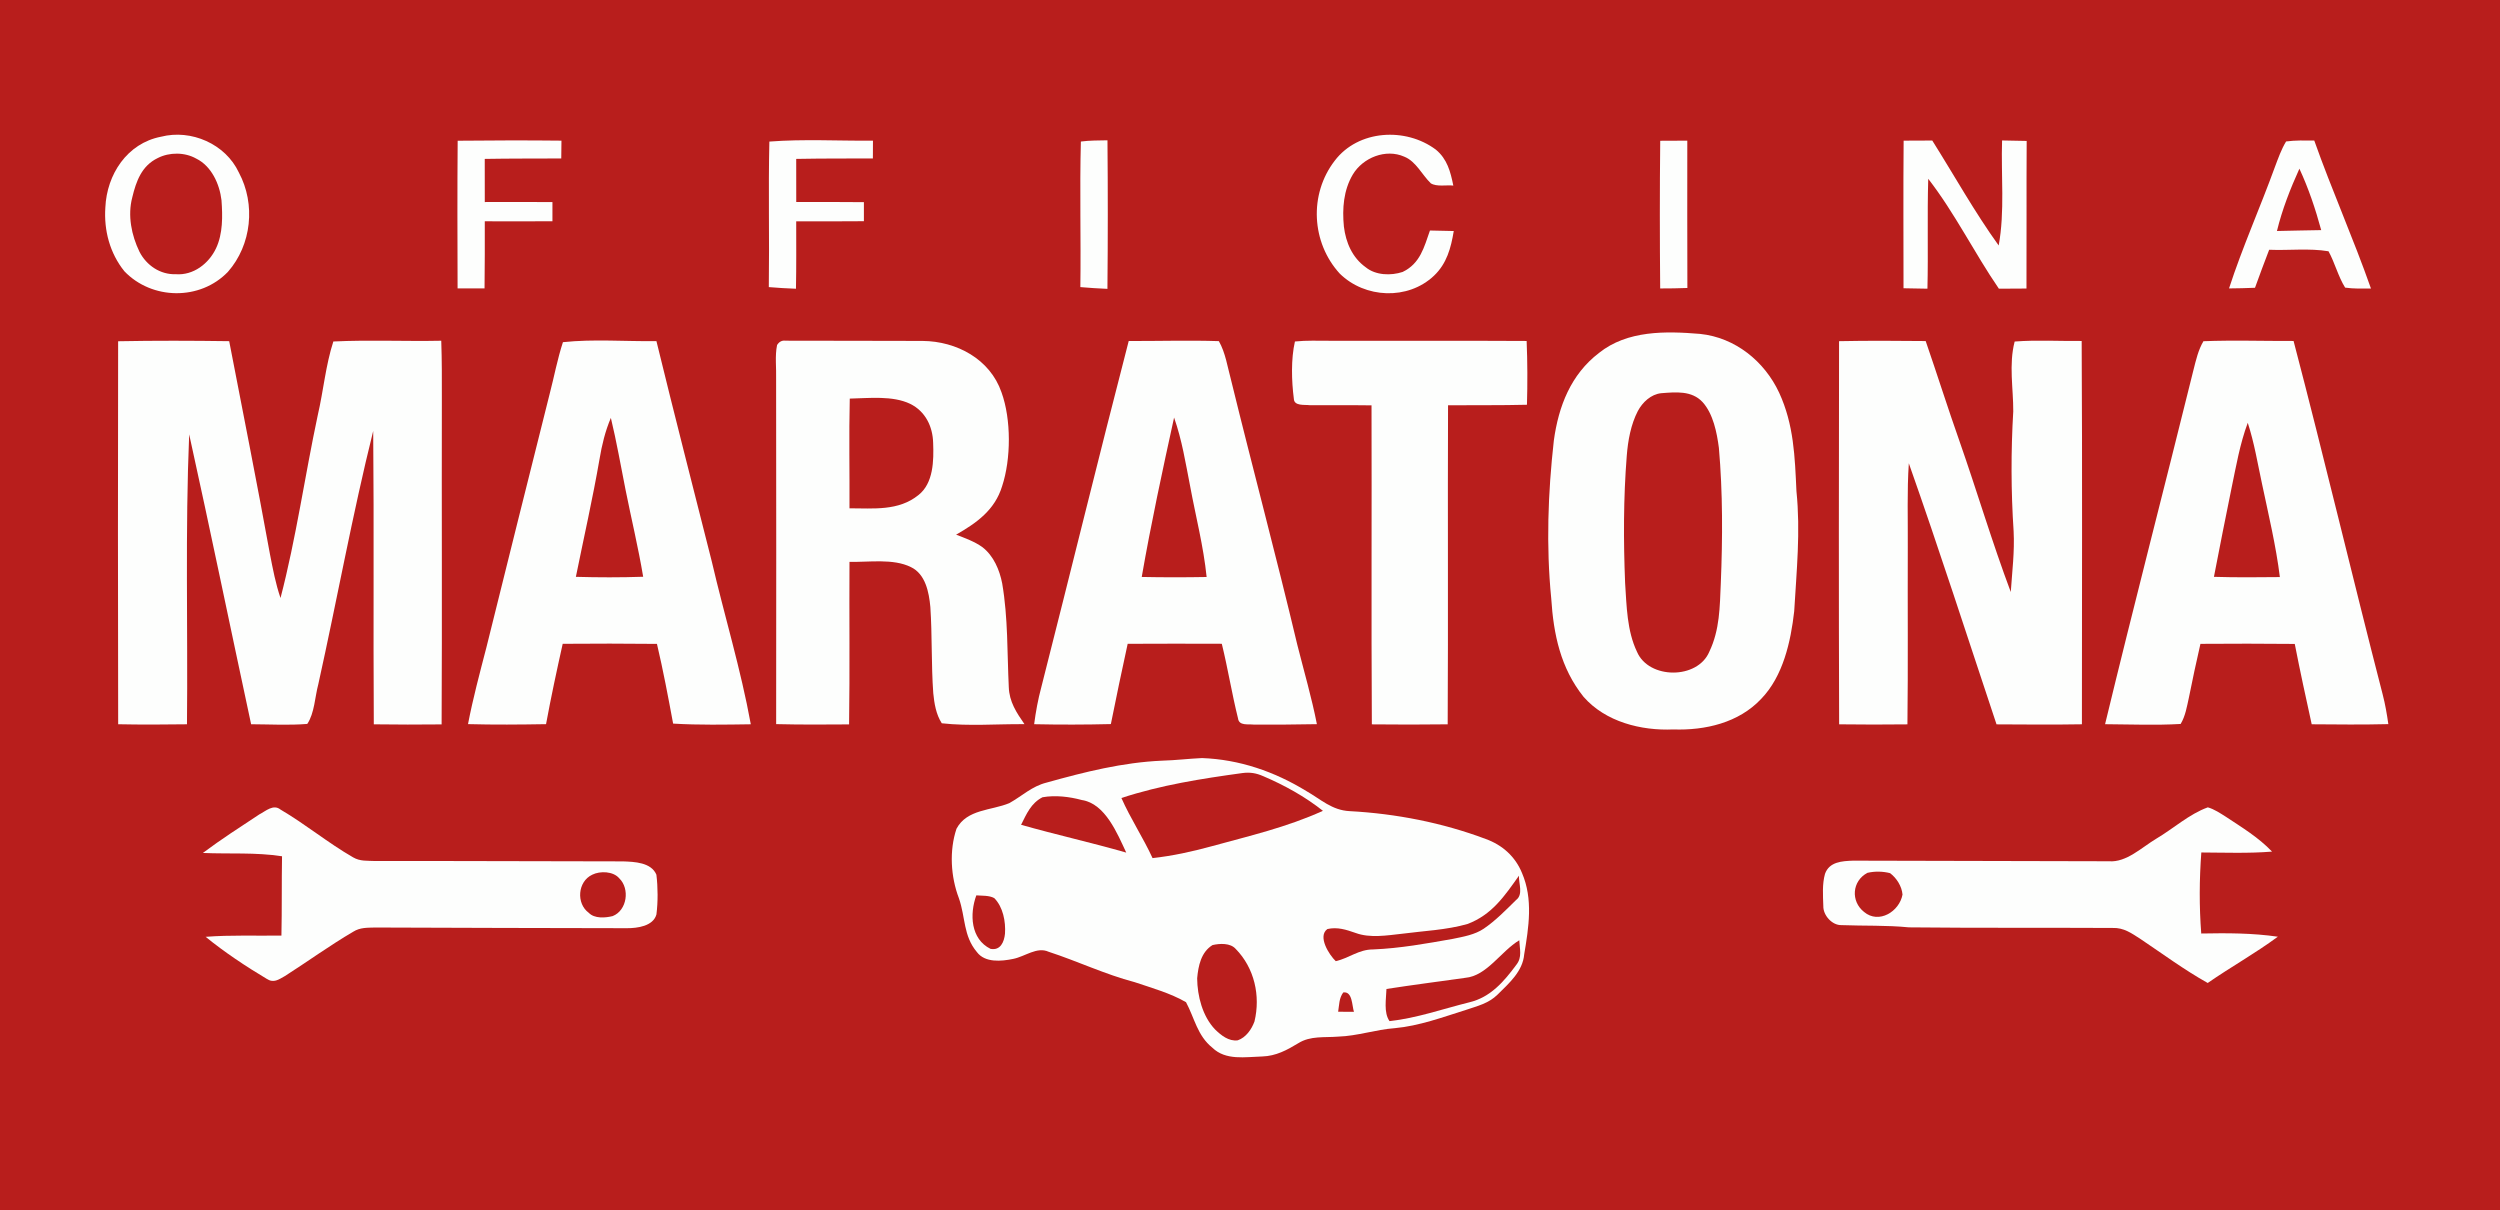<?xml version="1.0" encoding="UTF-8" standalone="no"?>
<!DOCTYPE svg PUBLIC "-//W3C//DTD SVG 1.1//EN" "http://www.w3.org/Graphics/SVG/1.1/DTD/svg11.dtd">
<svg xmlns="http://www.w3.org/2000/svg" version="1.1" viewBox="0 0 626 303" width="626.0pt" height="303.0pt">
<path d="M 0.00 0.00 L 626.00 0.00 L 626.00 303.00 L 0.00 303.00 L 0.00 0.00 Z" fill="#b81e1c" />
<path d="M 40.30 34.24 C 47.87 32.29 56.46 36.04 59.81 43.20 C 64.06 51.14 63.01 61.31 57.07 68.07 C 50.11 75.32 38.04 75.13 31.14 67.92 C 27.51 63.41 25.99 57.70 26.38 51.95 C 26.74 43.69 31.82 35.88 40.30 34.24 Z" fill="#fdfefd" />
<path d="M 359.54 37.47 C 362.39 39.83 363.20 42.98 363.91 46.47 C 362.19 46.27 359.76 46.83 358.27 45.90 C 356.08 43.78 354.55 40.38 351.62 39.23 C 347.00 37.17 341.28 39.47 338.75 43.69 C 336.41 47.63 336.07 52.26 336.51 56.73 C 337.00 60.75 338.62 64.53 342.00 66.94 C 344.47 68.96 348.31 69.06 351.21 68.10 C 355.61 66.00 356.58 61.94 358.06 57.72 C 360.05 57.75 362.03 57.79 364.02 57.85 C 363.32 62.09 362.28 66.00 359.06 69.05 C 352.53 75.22 341.80 74.72 335.48 68.52 C 328.36 60.74 327.74 48.64 334.21 40.25 C 340.10 32.47 352.00 31.82 359.54 37.47 Z" fill="#fdfefd" />
<path d="M 114.60 35.24 C 123.26 35.15 131.92 35.12 140.59 35.22 C 140.56 36.71 140.54 38.20 140.54 39.68 C 134.15 39.71 127.77 39.68 121.38 39.79 C 121.40 43.39 121.40 46.99 121.39 50.59 C 127.03 50.56 132.68 50.58 138.33 50.60 C 138.33 52.20 138.33 53.80 138.33 55.40 C 132.69 55.42 127.04 55.45 121.39 55.41 C 121.41 61.01 121.39 66.62 121.33 72.22 C 119.08 72.23 116.83 72.23 114.58 72.22 C 114.54 59.89 114.50 47.57 114.60 35.24 Z" fill="#fdfefd" />
<path d="M 192.65 35.45 C 201.23 34.79 209.97 35.29 218.59 35.23 C 218.57 36.71 218.57 38.20 218.57 39.68 C 212.17 39.69 205.77 39.67 199.37 39.79 C 199.39 43.39 199.39 46.98 199.38 50.58 C 205.03 50.56 210.67 50.58 216.32 50.62 C 216.32 52.21 216.32 53.80 216.32 55.39 C 210.67 55.42 205.02 55.45 199.37 55.42 C 199.37 61.04 199.42 66.67 199.31 72.30 C 197.04 72.21 194.78 72.09 192.51 71.89 C 192.68 59.76 192.37 47.58 192.65 35.45 Z" fill="#fdfefd" />
<path d="M 270.65 35.44 C 272.83 35.15 275.10 35.18 277.31 35.13 C 277.42 47.52 277.42 59.94 277.30 72.33 C 275.03 72.23 272.78 72.09 270.52 71.89 C 270.69 59.75 270.33 47.57 270.65 35.44 Z" fill="#fdfefd" />
<path d="M 415.72 35.25 C 417.98 35.23 420.24 35.23 422.50 35.22 C 422.47 47.52 422.50 59.82 422.52 72.11 C 420.25 72.20 417.98 72.23 415.71 72.23 C 415.60 59.92 415.59 47.56 415.72 35.25 Z" fill="#fdfefd" />
<path d="M 476.67 35.22 C 479.06 35.21 481.45 35.20 483.84 35.19 C 489.36 43.95 494.42 53.07 500.47 61.47 C 502.04 52.91 501.03 43.87 501.32 35.17 C 503.37 35.21 505.43 35.25 507.48 35.29 C 507.40 47.61 507.49 59.93 507.43 72.25 C 505.13 72.25 502.82 72.26 500.52 72.29 C 494.36 63.31 489.50 53.37 482.83 44.77 C 482.56 53.94 482.85 63.12 482.63 72.29 C 480.64 72.26 478.64 72.23 476.64 72.18 C 476.64 59.86 476.56 47.54 476.67 35.22 Z" fill="#fdfefd" />
<path d="M 572.44 35.42 C 574.74 35.11 577.16 35.17 579.49 35.19 C 583.91 47.66 589.31 59.77 593.69 72.25 C 591.55 72.26 589.33 72.33 587.22 72.02 C 585.48 69.24 584.65 65.81 583.06 62.92 C 578.23 62.11 573.10 62.75 568.20 62.54 C 567.00 65.71 565.78 68.87 564.65 72.06 C 562.48 72.15 560.32 72.20 558.15 72.22 C 561.47 61.98 565.97 51.91 569.63 41.83 C 570.44 39.68 571.24 37.39 572.44 35.42 Z" fill="#fdfefd" />
<path d="M 39.51 39.57 C 42.42 38.08 46.27 38.09 49.13 39.71 C 52.96 41.59 54.98 46.08 55.46 50.12 C 55.75 54.10 55.83 58.49 54.10 62.17 C 52.28 66.02 48.41 69.01 43.99 68.66 C 40.11 68.79 36.67 66.44 34.93 63.05 C 32.92 58.91 31.92 53.96 33.12 49.43 C 34.10 45.35 35.48 41.51 39.51 39.57 Z" fill="#b81e1c" />
<path d="M 575.77 42.24 C 578.07 47.19 579.80 52.36 581.23 57.62 C 577.53 57.70 573.84 57.74 570.15 57.84 C 571.45 52.47 573.50 47.26 575.77 42.24 Z" fill="#b81e1c" />
<path d="M 425.71 83.61 C 434.49 84.52 441.83 90.46 445.50 98.33 C 449.19 106.34 449.43 114.36 449.83 122.99 C 450.87 133.09 449.86 142.96 449.27 153.04 C 448.41 160.66 446.50 169.32 440.99 175.01 C 435.37 180.99 426.96 182.93 419.00 182.65 C 410.94 183.01 402.02 180.76 396.53 174.49 C 390.78 167.31 389.00 158.84 388.43 149.86 C 387.13 136.64 387.61 123.50 389.08 110.32 C 390.25 101.75 393.32 93.78 400.38 88.38 C 407.49 82.69 417.11 82.89 425.71 83.61 Z" fill="#fdfefd" />
<path d="M 83.47 85.51 C 92.44 85.07 101.50 85.51 110.49 85.32 C 110.66 90.21 110.65 95.10 110.64 100.00 C 110.58 127.13 110.72 154.26 110.58 181.39 C 104.92 181.44 99.26 181.46 93.60 181.37 C 93.44 156.88 93.67 132.39 93.45 107.91 C 88.23 128.90 84.39 150.23 79.70 171.35 C 78.86 174.46 78.75 178.61 76.94 181.27 C 72.28 181.65 67.55 181.37 62.88 181.35 C 57.69 157.17 52.70 132.92 47.37 108.76 C 46.36 132.94 47.06 157.17 46.82 181.36 C 41.07 181.44 35.33 181.47 29.59 181.35 C 29.52 149.39 29.52 117.42 29.58 85.45 C 38.85 85.27 48.12 85.30 57.39 85.43 C 60.82 103.21 64.37 120.97 67.60 138.78 C 68.33 142.51 69.01 146.14 70.24 149.74 C 74.16 134.71 76.33 119.16 79.57 103.95 C 80.99 97.86 81.54 91.45 83.47 85.51 Z" fill="#fdfefd" />
<path d="M 140.96 85.68 C 148.65 84.86 156.62 85.52 164.37 85.42 C 168.86 103.82 173.57 122.16 178.21 140.51 C 181.38 154.13 185.51 167.61 188.00 181.36 C 181.53 181.45 175.01 181.58 168.55 181.19 C 167.31 174.52 166.06 167.84 164.50 161.23 C 156.63 161.14 148.77 161.15 140.90 161.21 C 139.41 167.90 137.97 174.59 136.73 181.33 C 130.21 181.44 123.70 181.50 117.19 181.32 C 118.43 174.86 120.13 168.53 121.78 162.17 C 127.03 141.01 132.31 119.83 137.62 98.69 C 138.75 94.37 139.57 89.92 140.96 85.68 Z" fill="#fdfefd" />
<path d="M 324.25 85.51 C 327.14 85.21 330.09 85.33 332.99 85.33 C 349.42 85.38 365.85 85.28 382.27 85.38 C 382.49 90.70 382.50 96.03 382.35 101.35 C 375.77 101.52 369.18 101.43 362.59 101.48 C 362.48 128.11 362.65 154.74 362.50 181.37 C 356.17 181.45 349.84 181.45 343.51 181.38 C 343.35 154.75 343.51 128.12 343.43 101.50 C 338.28 101.42 333.12 101.51 327.96 101.46 C 326.69 101.29 324.04 101.73 323.98 99.86 C 323.40 95.35 323.24 89.96 324.25 85.51 Z" fill="#fdfefd" />
<path d="M 504.47 85.52 C 510.03 85.09 515.67 85.44 521.25 85.38 C 521.43 117.37 521.31 149.36 521.31 181.36 C 514.18 181.49 507.05 181.41 499.93 181.38 C 492.66 159.58 485.62 137.68 477.97 116.01 C 477.50 122.98 477.76 130.02 477.71 137.00 C 477.65 151.79 477.80 166.59 477.62 181.38 C 471.92 181.44 466.22 181.45 460.52 181.37 C 460.41 149.39 460.45 117.41 460.50 85.43 C 467.73 85.28 474.96 85.33 482.19 85.40 C 485.06 93.71 487.70 102.10 490.63 110.40 C 495.04 122.98 498.81 135.76 503.50 148.24 C 503.84 143.13 504.48 138.13 504.21 133.00 C 503.55 123.03 503.53 112.96 504.12 103.00 C 504.15 97.28 502.97 91.29 504.47 85.52 Z" fill="#fdfefd" />
<path d="M 194.58 86.39 C 195.12 85.55 195.82 85.19 196.68 85.31 C 208.13 85.37 219.58 85.30 231.03 85.37 C 239.52 85.44 247.91 89.91 250.78 98.25 C 253.23 105.02 253.18 114.92 250.93 121.74 C 249.10 127.72 244.58 130.92 239.41 133.88 C 241.63 134.74 244.07 135.61 246.01 137.02 C 248.80 139.18 250.29 142.70 250.95 146.09 C 252.43 154.77 252.18 163.33 252.60 172.05 C 252.72 175.72 254.53 178.44 256.53 181.33 C 249.67 181.27 242.63 181.87 235.82 181.11 C 234.38 178.87 233.95 176.17 233.69 173.57 C 233.17 166.39 233.44 159.17 232.96 151.99 C 232.62 148.33 231.76 143.74 228.07 141.99 C 223.65 139.80 217.56 140.80 212.71 140.69 C 212.63 154.26 212.81 167.83 212.61 181.39 C 206.53 181.44 200.43 181.47 194.35 181.32 C 194.37 152.55 194.39 123.78 194.34 95.01 C 194.43 92.19 194.01 89.15 194.58 86.39 Z" fill="#fdfefd" />
<path d="M 282.63 85.39 C 290.14 85.41 297.69 85.18 305.20 85.42 C 306.86 88.30 307.38 91.94 308.25 95.13 C 313.67 117.27 319.58 139.29 324.85 161.47 C 326.52 168.09 328.43 174.62 329.75 181.33 C 324.49 181.43 319.22 181.47 313.96 181.44 C 312.57 181.26 310.24 181.82 310.00 179.88 C 308.46 173.70 307.46 167.39 305.94 161.20 C 298.08 161.17 290.23 161.17 282.37 161.21 C 280.92 167.90 279.49 174.60 278.16 181.31 C 271.76 181.47 265.35 181.48 258.95 181.34 C 259.36 178.20 259.92 175.14 260.74 172.09 C 268.09 143.20 275.16 114.24 282.63 85.39 Z" fill="#fdfefd" />
<path d="M 551.74 85.44 C 559.25 85.15 566.79 85.41 574.31 85.38 C 582.02 114.81 589.02 144.42 596.62 173.88 C 597.26 176.33 597.68 178.82 598.04 181.32 C 591.65 181.48 585.25 181.41 578.85 181.36 C 577.38 174.66 575.92 167.97 574.61 161.24 C 566.74 161.17 558.86 161.15 550.99 161.22 C 549.97 165.69 548.99 170.18 548.10 174.68 C 547.61 176.88 547.22 179.35 546.03 181.28 C 539.75 181.65 533.40 181.37 527.11 181.34 C 534.26 151.73 541.94 122.20 549.25 92.62 C 549.86 90.21 550.46 87.58 551.74 85.44 Z" fill="#fdfefd" />
<path d="M 227.90 101.12 C 231.72 102.99 233.56 106.79 233.66 110.92 C 233.83 115.28 233.76 121.01 229.97 123.97 C 224.98 128.00 218.71 127.28 212.71 127.28 C 212.76 118.13 212.56 108.96 212.78 99.81 C 217.56 99.71 223.51 99.01 227.90 101.12 Z" fill="#b81e1c" />
<path d="M 415.95 98.46 C 419.59 98.18 423.61 97.75 426.33 100.69 C 428.99 103.63 429.91 108.33 430.41 112.15 C 431.39 123.39 431.35 134.74 430.89 146.00 C 430.63 151.93 430.65 157.68 428.02 163.17 C 425.11 170.17 412.85 170.14 409.90 163.20 C 407.38 157.95 407.31 151.72 406.93 146.02 C 406.50 135.40 406.50 124.73 407.34 114.14 C 407.63 110.36 408.36 106.30 410.12 102.91 C 411.29 100.73 413.39 98.73 415.95 98.46 Z" fill="#b81e1c" />
<path d="M 152.96 104.64 C 154.40 110.61 155.44 116.64 156.64 122.66 C 158.09 129.92 159.83 137.11 161.05 144.42 C 155.43 144.61 149.82 144.60 144.20 144.44 C 146.19 134.60 148.42 124.82 150.13 114.92 C 150.72 111.38 151.55 107.95 152.96 104.64 Z" fill="#b81e1c" />
<path d="M 293.99 104.56 C 295.99 110.25 296.86 115.89 298.02 121.79 C 299.42 129.37 301.36 136.79 302.14 144.48 C 296.72 144.58 291.30 144.58 285.89 144.47 C 288.21 131.13 291.09 117.79 293.99 104.56 Z" fill="#b81e1c" />
<path d="M 562.84 105.87 C 564.47 110.88 565.29 115.93 566.39 121.06 C 568.01 128.76 569.92 136.70 570.88 144.50 C 565.37 144.56 559.87 144.61 554.37 144.44 C 555.82 137.02 557.25 129.60 558.78 122.20 C 559.95 116.62 560.85 111.23 562.84 105.87 Z" fill="#b81e1c" />
<path d="M 300.98 189.82 C 310.34 190.16 319.14 193.20 327.09 198.07 C 330.77 200.17 333.51 202.89 337.95 203.11 C 349.52 203.73 361.17 206.00 372.02 210.08 C 376.19 211.58 379.43 214.48 381.11 218.60 C 383.92 225.13 382.80 232.19 381.66 238.96 C 381.31 243.21 377.86 246.21 375.02 249.02 C 372.73 251.28 369.98 251.89 367.04 252.89 C 361.25 254.71 355.34 256.90 349.28 257.45 C 344.41 257.81 339.92 259.42 335.05 259.57 C 331.61 259.85 328.14 259.32 325.11 261.21 C 322.26 262.94 319.50 264.43 316.08 264.54 C 311.83 264.65 306.94 265.61 303.58 262.35 C 299.80 259.32 299.13 254.96 296.98 250.95 C 293.07 248.68 288.42 247.39 284.14 245.94 C 276.72 243.99 269.84 240.69 262.57 238.32 C 259.64 236.99 256.69 239.52 253.69 240.11 C 250.76 240.72 246.64 241.12 244.61 238.39 C 241.18 234.32 241.78 229.70 240.11 224.92 C 238.05 219.53 237.67 212.98 239.51 207.51 C 242.14 202.59 248.19 202.99 252.72 201.11 C 255.93 199.33 258.37 196.88 262.07 195.96 C 271.55 193.31 281.16 190.89 291.03 190.47 C 294.36 190.38 297.66 189.97 300.98 189.82 Z" fill="#fdfefd" />
<path d="M 311.13 193.57 C 313.06 193.33 314.55 193.58 316.33 194.36 C 321.65 196.63 326.72 199.44 331.26 203.03 C 322.16 207.16 312.87 209.30 303.29 211.93 C 298.46 213.25 293.58 214.32 288.60 214.87 C 286.23 209.72 283.09 205.00 280.80 199.82 C 290.68 196.57 300.86 194.98 311.13 193.57 Z" fill="#b81e1c" />
<path d="M 261.05 199.63 C 264.28 199.07 267.75 199.48 270.90 200.33 C 276.76 201.22 279.79 208.75 282.01 213.49 C 273.28 210.98 264.41 209.01 255.68 206.53 C 257.05 203.81 258.17 201.09 261.05 199.63 Z" fill="#b81e1c" />
<path d="M 70.23 202.71 C 76.48 206.37 82.12 211.06 88.40 214.67 C 90.18 215.72 91.97 215.50 93.96 215.60 C 114.63 215.56 135.30 215.68 155.97 215.69 C 158.83 215.79 163.06 215.92 164.36 219.02 C 164.75 222.16 164.77 225.84 164.37 228.98 C 163.56 231.92 159.57 232.43 156.99 232.42 C 135.98 232.36 114.95 232.36 93.95 232.25 C 91.99 232.31 90.18 232.21 88.45 233.30 C 82.59 236.73 77.06 240.75 71.35 244.40 C 69.75 245.29 68.53 246.26 66.75 245.08 C 61.59 242.01 56.14 238.38 51.49 234.58 C 57.77 234.09 64.11 234.36 70.47 234.27 C 70.61 227.65 70.51 221.03 70.62 214.41 C 64.01 213.39 57.45 213.87 50.80 213.58 C 55.36 210.16 60.17 207.07 64.93 203.93 C 66.55 203.10 68.44 201.28 70.23 202.71 Z" fill="#fdfefd" />
<path d="M 552.84 202.16 C 554.44 202.61 555.96 203.64 557.36 204.52 C 561.45 207.23 565.50 209.67 568.92 213.24 C 563.05 213.72 557.10 213.49 551.21 213.46 C 550.71 220.24 550.67 226.97 551.19 233.75 C 557.62 233.63 563.98 233.62 570.37 234.55 C 564.72 238.72 558.58 242.14 552.81 246.14 C 546.91 242.83 541.62 238.91 536.02 235.15 C 533.77 233.71 531.81 232.25 528.99 232.36 C 512.00 232.27 494.99 232.39 478.00 232.21 C 472.35 231.65 466.75 231.87 461.10 231.65 C 458.75 231.72 456.49 229.17 456.56 226.88 C 456.47 224.25 456.26 221.36 456.98 218.81 C 458.06 215.77 461.27 215.61 464.01 215.51 C 485.45 215.56 506.64 215.60 528.08 215.66 C 532.44 216.01 536.34 212.15 539.93 210.01 C 544.19 207.50 548.19 203.83 552.84 202.16 Z" fill="#fdfefd" />
<path d="M 467.60 218.56 C 469.43 218.13 471.47 218.17 473.28 218.64 C 474.92 219.87 476.22 221.94 476.39 224.00 C 475.61 228.26 470.45 231.45 466.76 228.35 C 463.37 225.67 463.74 220.60 467.60 218.56 Z" fill="#b81e1c" />
<path d="M 148.31 219.02 C 150.25 218.05 153.56 218.14 155.06 219.93 C 157.76 222.52 157.04 227.96 153.41 229.39 C 151.57 229.85 148.86 230.06 147.43 228.57 C 144.25 226.26 144.61 220.74 148.31 219.02 Z" fill="#b81e1c" />
<path d="M 380.34 219.28 C 380.28 221.27 381.47 223.99 379.63 225.36 C 377.08 227.86 374.51 230.52 371.55 232.53 C 369.31 234.06 366.42 234.55 363.80 235.09 C 357.16 236.27 350.58 237.46 343.82 237.74 C 340.23 237.73 337.80 239.92 334.48 240.68 C 332.81 239.10 329.85 234.44 332.38 232.63 C 334.92 232.06 337.10 232.80 339.47 233.62 C 343.02 234.94 347.32 234.23 351.00 233.82 C 356.44 233.10 362.18 232.88 367.46 231.37 C 373.58 229.06 376.74 224.38 380.34 219.28 Z" fill="#b81e1c" />
<path d="M 248.97 224.89 C 251.16 227.10 251.86 230.78 251.65 233.79 C 251.45 235.86 250.51 238.08 248.02 237.59 C 243.03 235.13 242.76 228.89 244.47 224.20 C 245.90 224.32 247.69 224.17 248.97 224.89 Z" fill="#b81e1c" />
<path d="M 303.61 236.65 C 305.42 236.23 308.09 236.08 309.43 237.62 C 314.11 242.39 315.67 249.36 314.12 255.78 C 313.39 257.76 312.00 259.78 309.93 260.50 C 307.67 260.80 305.75 259.23 304.23 257.75 C 301.11 254.47 299.81 249.39 299.77 244.98 C 300.04 241.88 300.75 238.40 303.61 236.65 Z" fill="#b81e1c" />
<path d="M 380.43 235.44 C 380.52 237.64 381.20 239.69 379.70 241.57 C 376.60 245.77 373.23 249.72 367.92 250.98 C 361.33 252.62 354.70 254.96 347.94 255.69 C 346.43 253.56 347.10 250.13 347.17 247.64 C 353.73 246.62 360.32 245.78 366.89 244.85 C 372.32 244.38 375.80 238.22 380.43 235.44 Z" fill="#b81e1c" />
<path d="M 336.35 248.51 C 338.69 248.16 338.52 251.86 339.03 253.36 C 337.71 253.35 336.39 253.35 335.07 253.34 C 335.36 251.60 335.27 249.98 336.35 248.51 Z" fill="#b81e1c" />
</svg>